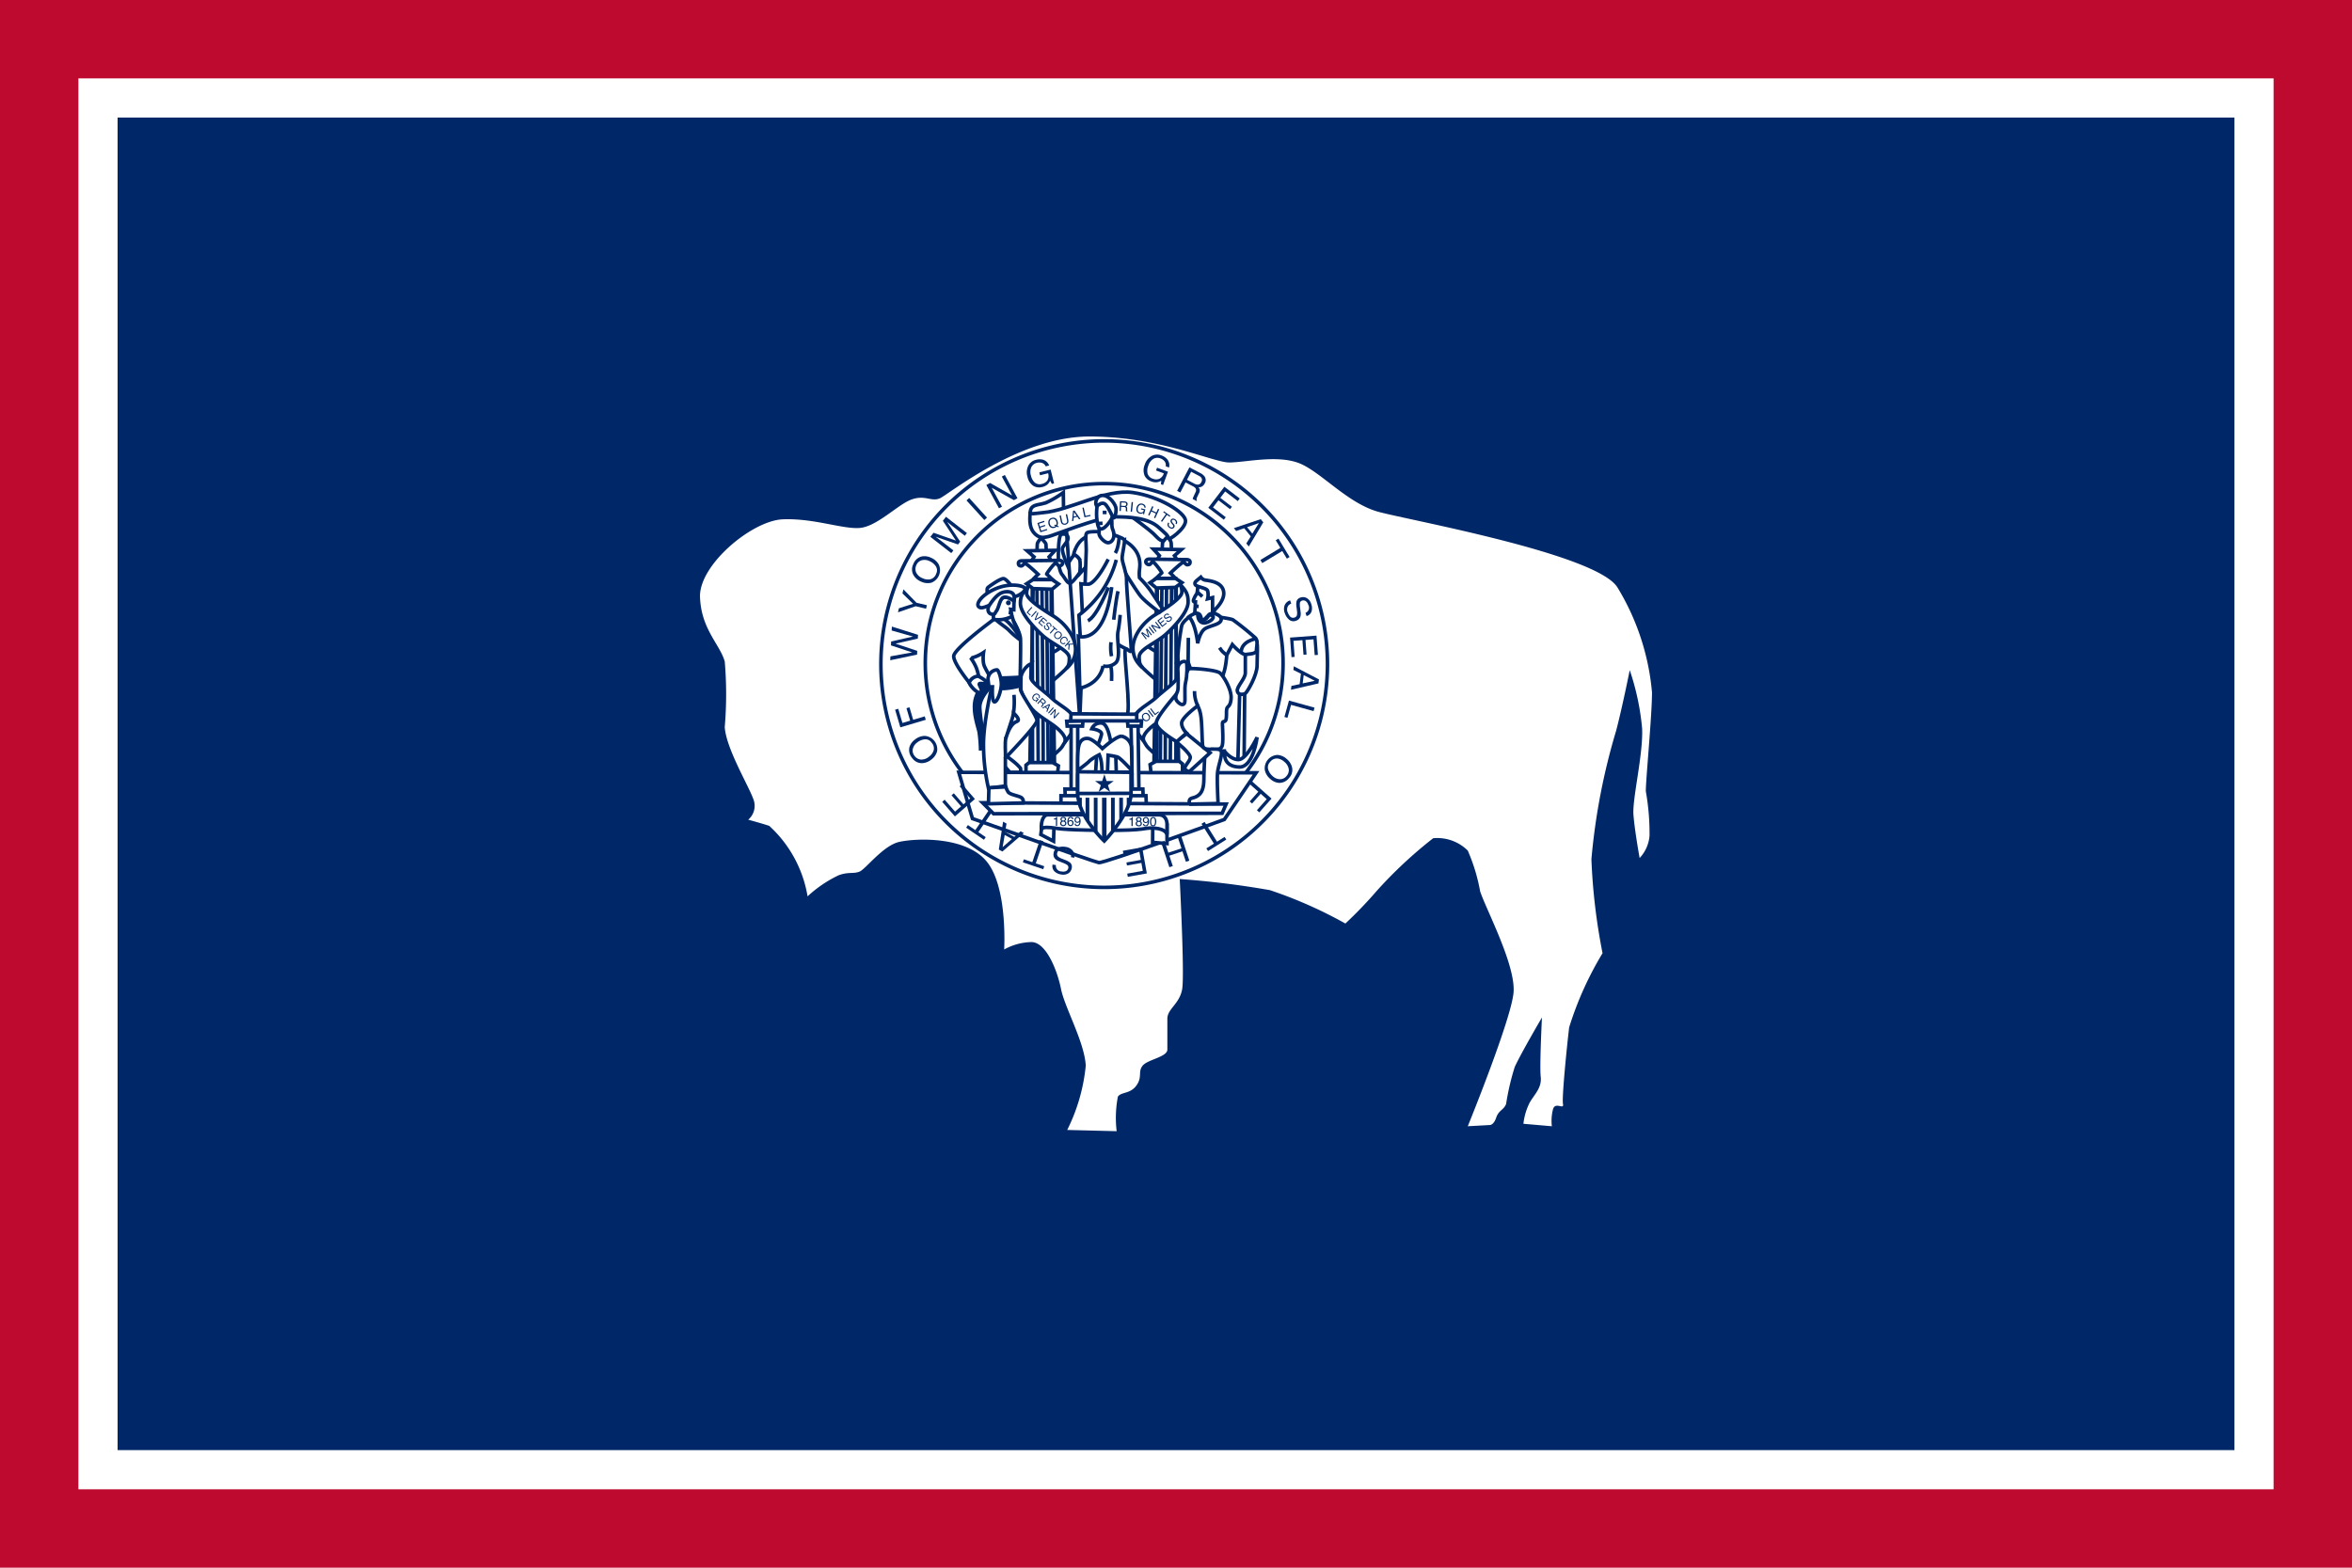 <svg id="Layer_1" data-name="Layer 1" xmlns="http://www.w3.org/2000/svg" viewBox="0 0 1200 800">
  <title>Artboard 1</title>
  <g>
    <rect id="rect2289" width="1200" height="800" style="fill: #bf0a30"/>
    <rect id="rect2290" x="40" y="40" width="1120" height="720" style="fill: #fff"/>
    <rect id="rect2291" x="60" y="60" width="1080" height="680" style="fill: #002868"/>
    <path id="path2288" d="M412.031,457.4a62.675,62.675,0,0,0-19.555-35.955c-3.784-1.261-10.724-3.154-10.724-3.154a9.284,9.284,0,0,0,2.524-10.723c-2.524-6.939-13.878-25.862-14.508-36.585a196.819,196.819,0,0,0,0-33.432c-2.523-8.831-11.985-16.4-12.616-32.8s26.493-39.108,42.263-39.739,30.277,5.046,39.108,4.416,19.554-11.985,26.493-14.508,10.092,1.262,14.508-.63,40.371-31.54,76.325-31.54S618.928,236,627.128,236s23.339-3.785,34.693,0,25.231,20.816,41.632,25.231,111.018,21.447,121.741,38.478a123.63,123.63,0,0,1,17.662,53.617c0,11.985-3.154,44.155-3.154,50.462a122.211,122.211,0,0,1,1.892,22.708,18.765,18.765,0,0,1-5.046,11.354s-2.523-13.877-3.154-22.077,5.046-30.908,4.415-44.155a128.606,128.606,0,0,0-6.308-29.647s-3.785,18.923-6.939,30.908a327.57,327.57,0,0,0-12.616,65.6,307.583,307.583,0,0,0,5.677,47.939,171.208,171.208,0,0,0-17.031,37.847c-1.261,10.723-3.784,35.955-3.154,39.109s-3.784-1.262-5.046,2.523a23.82,23.82,0,0,0-.631,8.831l-14.508-1.261a31.828,31.828,0,0,1,3.154-10.723c2.523-4.415,6.308-7.569,5.677-13.246s.63-30.278.63-30.278-10.723,18.293-13.877,25.231a124.949,124.949,0,0,0-4.415,18.924c-1.262,3.154-3.784,3.154-5.046,6.938s-3.154,3.785-3.154,3.785l-11.354.63s22.078-54.247,23.339-68.124-13.878-42.262-17.031-51.724a92.744,92.744,0,0,0-6.308-20.816,22.082,22.082,0,0,0-17.662-6.308,224.988,224.988,0,0,0-29.016,27.124,216.909,216.909,0,0,1-15.77,16.4,225.198,225.198,0,0,0-38.478-17.031,453.008,453.008,0,0,0-46.047-5.677s2.523,48.571,1.261,56.14-7.569,10.093-7.569,15.139v15.77c0,3.785-10.092,5.047-12.615,8.2s0,5.677-3.154,10.093-7.569,3.154-9.462,5.676a57.455,57.455,0,0,0-.631,17.663L544.5,576.62a93.591,93.591,0,0,0,9.462-32.8c-.631-11.985-10.723-29.647-12.616-39.109s-7.569-23.97-15.139-23.97a30.1,30.1,0,0,0-13.877,3.785s1.892-31.539-8.831-44.786-36.585-11.985-44.786-10.093-17.031,13.877-20.185,15.139-5.677,0-10.723,1.892A63.5,63.5,0,0,0,412.031,457.4Z" style="fill: #fff"/>
    <g>
      <path id="path919" d="M677.277,338.758A113.918,113.918,0,1,1,563.359,225,113.879,113.879,0,0,1,677.277,338.758Zm-22.649-.36c0,50.567-40.888,91.608-91.269,91.608s-91.269-41.04-91.269-91.608,40.889-91.607,91.269-91.607S654.628,287.832,654.628,338.399Z" style="fill: #fff;stroke: #002868;stroke-width: 1.811px"/>
      <g id="g1883">
        <path id="path1825" d="M525.628,261.94c0-5.21,4.492-3.773,8.804-5.75a48.716,48.716,0,0,0,8.085-4.851l.18,13.476H526.166l-.539-2.875Z" style="fill: #fff;stroke: #002868;stroke-width: 1.811px"/>
        <path id="path1826" d="M596.956,274.877c-4.492,2.695-5.57.18-8.444-2.516-2.875-2.695-11.5-8.984-11.5-8.984l22.999,3.773-3.055,7.726Z" style="fill: #fff;stroke: #002868;stroke-width: 1.811px"/>
        <path id="path1824" d="M525.654,261.144c-.552,5.166-.199,8.912,2.486,11.396,2.695,2.516,4.851,1.617,6.828,1.258s26.053-10.062,33.42-10.062c7.367,0,17.431.357,22.999,5.57,2.506,2.346,5.031,4.132,4.671,5.57-.36,1.437,8.984-5.031,8.804-9.164-.179-4.133-13.116-12.398-26.951-14.375-13.835-1.976-32.304,9.165-45.638,10.242-4.785.456-6.625,1.157-6.619-.436Z" style="fill: #fff;stroke: #002868;stroke-linejoin: bevel;stroke-width: 1.811px"/>
        <path id="text1827" d="M596.551,267.014a1.205,1.205,0,0,0,.332,1.784c.421.34,1.12.67,1.545.143.391-.485.047-.933-.276-1.344a5.022,5.022,0,0,1-.948-1.382,1.326,1.326,0,0,1,1.266-1.584,2.303,2.303,0,0,1,2.083,1.617,1.353,1.353,0,0,1-.329,1.28l-.492-.397a1.247,1.247,0,0,0,.216-.612,1.536,1.536,0,0,0-1.391-1.301.693.693,0,0,0-.667.896,6.575,6.575,0,0,0,.975,1.339,1.342,1.342,0,0,1,.141,1.817c-.707.877-1.753.558-2.516-.058a1.745,1.745,0,0,1-.431-2.594l.492.397Z" style="fill: #002868"/>
        <polygon id="path1848" points="597.109 263.217 596.765 263.7 595.402 262.733 592.869 266.302 592.311 265.907 594.844 262.338 593.476 261.369 593.82 260.887 597.109 263.217" style="fill: #002868"/>
        <polygon id="path1847" points="587.869 258.299 588.484 258.582 587.632 260.448 589.981 261.523 590.833 259.657 591.452 259.94 589.385 264.456 588.766 264.173 589.733 262.061 587.384 260.986 586.417 263.098 585.798 262.815 587.869 258.299" style="fill: #002868"/>
        <path id="path1846" d="M582.823,257.033a2.546,2.546,0,0,1,1.106.561,1.763,1.763,0,0,1,.542,1.543l-.645-.164a1.204,1.204,0,0,0-.293-.891,1.722,1.722,0,0,0-.872-.48,1.514,1.514,0,0,0-1.255.214,2.225,2.225,0,0,0-.836,1.378,2.47,2.47,0,0,0,.021,1.495,1.437,1.437,0,0,0,1.092.85,1.613,1.613,0,0,0,1.173-.102,1.637,1.637,0,0,0,.751-1.113l-1.507-.384.138-.541,2.113.537-.655,2.575-.419-.107v-.659a2.544,2.544,0,0,1-.715.356,2.273,2.273,0,0,1-1.153-.035,2.193,2.193,0,0,1-1.33-.929,2.709,2.709,0,0,1-.187-2.078,2.823,2.823,0,0,1,1.145-1.757A2.151,2.151,0,0,1,582.823,257.033Z" style="fill: #002868"/>
        <polygon id="path1844" points="577.372 256.177 578.048 256.247 577.54 261.188 576.864 261.119 577.372 256.177" style="fill: #002868"/>
        <path id="path1842" d="M573.548,258.169a1.293,1.293,0,0,0,.757-.149.768.768,0,0,0,.314-.667.732.732,0,0,0-.346-.743,1.255,1.255,0,0,0-.545-.131l-1.641-.089-.092,1.695,1.552.084m-2.102-2.393,2.296.124a2.308,2.308,0,0,1,.927.216,1.173,1.173,0,0,1,.635,1.209,1.309,1.309,0,0,1-.225.72,1.324,1.324,0,0,1-.538.428,1.004,1.004,0,0,1,.418.334,1.11,1.11,0,0,1,.132.633l-.012.667a2.033,2.033,0,0,0,.024.424.414.414,0,0,0,.199.315l-.006.112-.824-.045a.62.62,0,0,1-.045-.168,3.195,3.195,0,0,1-.013-.394l.005-.829a.696.696,0,0,0-.326-.671,1.499,1.499,0,0,0-.6-.124l-1.529-.083-.116,2.126-.672-.036.268-4.959Z" style="fill: #002868"/>
        <polygon id="path1840" points="552.252 259.133 552.913 258.993 553.822 263.272 556.282 262.749 556.404 263.328 553.287 263.991 552.252 259.133" style="fill: #002868"/>
        <path id="path1839" d="M549.303,263.231l-1.301-1.921-.2,2.328,1.501-.406m-1.833-2.541.735-.199,3.036,4.324-.711.192-.875-1.305-1.896.513-.13,1.577-.666.18.508-5.283Z" style="fill: #002868"/>
        <path id="path1836" d="M541.274,263.02l.624,3.005a1.799,1.799,0,0,0,.382.839,1.065,1.065,0,0,0,1.103.323,1.193,1.193,0,0,0,1.02-.809,1.866,1.866,0,0,0-.012-.871l-.625-3.006.669-.139.568,2.731a3.229,3.229,0,0,1,.045,1.431,2.074,2.074,0,0,1-3.347.696,3.24,3.24,0,0,1-.528-1.33l-.568-2.731.669-.139Z" style="fill: #002868"/>
        <polygon id="path1832" points="529.276 266.897 532.721 265.782 532.908 266.361 530.089 267.274 530.551 268.708 533.16 267.864 533.336 268.411 530.727 269.255 531.247 270.857 534.115 269.929 534.299 270.491 530.807 271.622 529.276 266.897" style="fill: #002868"/>
        <path id="path1849" d="M540.227,268.596l-.224.481-.891-.371a2.697,2.697,0,0,1-1.178.655,2.271,2.271,0,0,1-1.945-.273,2.898,2.898,0,0,1-1.027-1.639,2.936,2.936,0,0,1,.046-1.795,2.167,2.167,0,0,1,1.605-1.371,2.275,2.275,0,0,1,2.098.323,2.739,2.739,0,0,1,.905,1.507,2.859,2.859,0,0,1-.186,2.143l.795.341m-1.993.036a.855.855,0,0,0,.278-.192l-.634-.274.221-.488.756.323a2.442,2.442,0,0,0,.099-1.704,2.084,2.084,0,0,0-.802-1.247,1.56,1.56,0,0,0-1.345-.2,1.645,1.645,0,0,0-1.103.821,2.267,2.267,0,0,0-.055,1.643,2.136,2.136,0,0,0,.797,1.266,1.874,1.874,0,0,0,1.789.052Z" style="fill: #002868"/>
      </g>
      <g id="use1823">
        <path id="path2293" d="M590.252,385.564s-4.244-3.449-5.305-5.04c-1.061-1.592-3.978-6.631-3.978-6.631l7.427-7.692s5.57,6.897,5.57,8.223c0,1.326-3.714,11.14-3.714,11.14Z" style="fill: #fff;stroke: #002868;stroke-width: 1.811px"/>
        <path id="path2294" d="M591.314,348.166s-9.283-7.692-10.08-9.549c-.795-1.857-1.061-8.488-1.061-8.488l4.509-1.061a28.752,28.752,0,0,0,4.244,2.917,16.846,16.846,0,0,0,5.835,1.592L591.314,348.166Z" style="fill: #fff;stroke: #002868;stroke-width: 1.811px"/>
        <path id="path2295" d="M597.743,281.61s-.122-3.043-.183-4.443-2.008-3.165-2.008-3.165-2.313,2.252-2.435,3.104c-.122.852-.182,5.051-.182,5.051l4.808-.548Z" style="fill: #fff;stroke: #002868;stroke-width: 1.811px"/>
        <polygon id="path2296" points="601.334 388.837 599.68 299.518 590.088 299.848 588.763 389.502 601.334 388.837" style="fill: #fff;stroke: #002868;stroke-width: 1.811px"/>
        <path id="path2297" d="M591.983,389.697l.847-93.074m-.847,93.074Z" style="fill: none;stroke: #002868;stroke-width: 1.811px"/>
        <path id="path2298" d="M590.287,389.697l.17-93.074M590.287,389.697Z" style="fill: none;stroke: #002868;stroke-width: 1.811px"/>
        <path id="path2299" d="M597.067,390.205l.678-93.921m-.678,93.921Z" style="fill: none;stroke: #002868;stroke-width: 1.811px"/>
        <path id="path2300" d="M594.527,390.037c-.169-.848.678-93.922.678-93.922m-.678,93.922Z" style="fill: none;stroke: #002868;stroke-width: 1.811px"/>
        <path id="path2301" d="M599.951,390.373l.169-94.261m-.169,94.261Z" style="fill: none;stroke: #002868;stroke-width: 1.811px"/>
        <polygon id="path2302" points="603.32 395.454 603.32 389.831 601.666 388.509 589.756 388.509 586.78 390.163 587.441 396.118 603.32 395.454" style="fill: #fff;stroke: #002868;stroke-width: 1.811px"/>
        <polygon id="path2303" points="600.971 286.358 599.206 283.558 602.736 280.454 588.43 280.21 591.536 283.558 590.138 286.297 600.971 286.358" style="fill: #fff;stroke: #002868;stroke-width: 1.811px"/>
        <path id="path2304" d="M599.783,295.183l-2.647-2.739s5.782-5.478,6.574-5.478,1.278,1.278,2.13,1.217c.852-.061,1.339-.426,1.339-1.339,0-.913-.852-1.339-2.13-1.278l-18.746-.243c-1.339.06-1.765.852-1.704,1.521a1.739,1.739,0,0,0,1.765,1.278c.791-.061,1.035-1.339,1.887-1.278s4.504,5.113,4.504,5.478l-3.043,2.922,10.073-.061Z" style="fill: #fff;stroke: #002868;stroke-width: 1.811px"/>
        <path id="path2305" d="M601.968,298.05c2.601,2.905,4.333,4.729,4.201,9.269,0,4.775-6.518,12.026-11.377,16.397-4.913,4.421-13.575,7.574-13.575,11.463,0,3.779.751,4.261,1.685,5.47-.77-.879-4.848-3.622-4.848-9.988,0-6.366,5.305-13.262,11.406-16.976,6.1-3.714,13.527-8.753,13.527-11.406a7.7,7.7,0,0,0-1.018-4.229Z" style="fill: #fff;stroke: #002868;stroke-width: 1.811px"/>
        <path id="path2306" d="M600.681,338.077c.091,2.607,0,4.784.184,6.906.231,2.506-7.692,7.692-10.875,10.875-3.183,3.183-11.14,6.631-11.671,11.406s4.179,9.219,5.278,11.032c-1.209-2.528,1.534-5.462,4.681-8.014,2.772-2.248,8.754-5.56,11.79-8.854,3.011-3.266,6.366-8.488,6.366-13.527s-3.367-9.028-5.754-9.824Z" style="fill: #fff;stroke: #002868;stroke-width: 1.811px"/>
        <polygon id="path2307" points="603.007 297.283 599.661 299.748 589.954 300.052 586.727 297.374 589.954 295.183 599.783 295.183 603.007 297.283" style="fill: #fff;stroke: #002868;stroke-width: 1.811px"/>
      </g>
      <g id="g1930">
        <path id="path1927" d="M556.156,273.462c-6.855,1.097-8.5,9.871-8.5,9.871s3.016.548,3.016,3.29.274,6.032.274,6.032l6.032-6.58-.823-12.612Z" style="fill: #fff;stroke: #002868;stroke-width: 1.811px"/>
        <path id="path1928" d="M548.203,283.059a16.857,16.857,0,0,0-3.564,5.483s-3.29-7.403-2.467-9.048c.823-1.645,3.016-3.564,2.742-5.209-.274-1.645-1.645-1.919-3.29-1.645-1.645.274-1.645,9.596-1.645,12.064s.549,6.854,1.919,8.499c1.371,1.645,2.467,4.112,3.839,4.387,1.371.274,5.209-5.483,5.209-5.483s.548-5.483-.274-6.854A6.8,6.8,0,0,0,548.203,283.059Z" style="fill: #fff;stroke: #002868;stroke-width: 1.811px"/>
        <path id="path1926" d="M573.701,275.93c9.048,5.21,7.951,12.338,7.677,14.806a16.466,16.466,0,0,0,0,4.112,57.402,57.402,0,0,1,5.483,6.306c1.645,2.468,6.306,9.596,6.306,9.596l-1.645,1.645s-6.854-4.935-9.596-8.225c-2.741-3.29-14.805-23.03-14.805-23.03l6.58-5.21Z" style="fill: #fff;stroke: #002868;stroke-width: 1.811px"/>
        <path id="path1929" d="M550.946,366.955,544.092,270.381m6.854,96.574Z" style="fill: none;stroke: #002868;stroke-width: 1.811px"/>
        <path id="path1905" d="M574.717,365.382,550.981,365.361c0-.654,3.227-80.233,3.227-84.623s-.653-7.752.28-8.78c.934-1.027,9.247-.747,11.115,0s7.565,2.522,8.032,3.549c.467,1.027-1.12,7.192-1.12,9.34,0,2.148,2.428,7.939,2.241,10.927-.187,2.989,2.434,33.766,2.434,35.82,0,2.536-2.08-1.301-3.019-.088-1.127,1.456,3.287,32.642.545,33.875Z" style="fill: #fff;stroke: #002868;stroke-width: 1.811px"/>
        <g id="g1911">
          <path id="path1904" d="M561.027,264.86s-.28,5.884-.28,7.472c0,1.588,2.615,4.296,4.296,4.576,1.681.28,3.456-1.588,3.269-4.203-.187-2.615-1.028-2.241-1.028-5.323a24.234,24.234,0,0,0-.56-5.324l-5.697,2.802Z" style="fill: #fff;stroke: #002868;stroke-width: 1.811px"/>
          <path id="path1899" d="M559.812,257.856a28.337,28.337,0,0,0-.094,7.939c.281,1.027.281,3.83,1.962,4.11s4.483-3.363,5.324-4.95a14.647,14.647,0,0,0,1.214-3.549l-4.483-6.538Z" style="fill: #fff;stroke: #002868;stroke-width: 1.811px"/>
          <path id="path1902" d="M559.999,267.195l2.522-.187m-2.522.187Z" style="fill: #fff;stroke: #002868;stroke-width: 1.811px"/>
          <path id="path1903" d="M562.612,261.498h1.962m-1.962,0Z" style="fill: #fff;stroke: #002868;stroke-width: 1.811px"/>
          <path id="path1898" d="M559.346,257.949c-.841-1.775.28-5.231,3.456-5.137,3.175.094,6.631,4.67,6.631,7.005,0,2.336-.653,4.483-1.214,4.483-.56,0-3.175-7.378-5.324-7.472C560.747,256.734,560.933,258.042,559.346,257.949Z" style="fill: #fff;stroke: #002868;stroke-width: 1.811px"/>
        </g>
        <path id="path1906" d="M565.416,285.408c-4.763,9.34-8.406,12.609-10.087,12.703a25.044,25.044,0,0,1-3.829-.187l.949,19.382,13.629.361m-.661-32.258Z" style="fill: #fff;stroke: #002868;stroke-width: 1.811px"/>
        <path id="path1907" d="M569.526,285.688a51.93,51.93,0,0,1-19.054,28.207l1.781,28.794,14.147-14.035m3.125-42.965Z" style="fill: #fff;stroke: #002868;stroke-width: 1.811px"/>
        <path id="path1908" d="M567.192,299.605c-3.829,29.888-16.999,25.124-16.999,25.124l.727,26.492c10.993-2.636,11.816-11.41,11.816-11.41a7.132,7.132,0,0,0,6.58-1.645c2.742-2.741.274-11.789,1.097-15.902a73.313,73.313,0,0,0,1.097-8.499m-4.318-14.16Z" style="fill: #fff;stroke: #002868;stroke-width: 1.811px"/>
        <path id="path1919" d="M570.412,301.702c-1.097,4.661-2.194,14.531-2.194,14.531m2.194-14.531Z" style="fill: none;stroke: #002868;stroke-width: 1.811px"/>
        <path id="path1920" d="M555.056,316.781c4.661-2.194,10.418-16.999,10.418-16.999M555.056,316.781Z" style="fill: none;stroke: #002868;stroke-width: 1.811px"/>
        <path id="path1921" d="M566.848,327.749a23.176,23.176,0,0,0,.274,7.128m-.274-7.128Z" style="fill: none;stroke: #002868;stroke-width: 1.811px"/>
        <path id="path1922" d="M567.119,347.489c.274-6.855-.549-7.677-.549-7.677m.549,7.677Z" style="fill: none;stroke: #002868;stroke-width: 1.811px"/>
        <path id="path1923" d="M569.041,282.236c1.645-2.742,1.919-7.677,1.919-7.677m-1.919,7.677Z" style="fill: none;stroke: #002868;stroke-width: 1.811px"/>
        <path id="path1925" d="M575.072,331.312a36.214,36.214,0,0,1-4.661-2.467m4.661,2.467Z" style="fill: none;stroke: #002868;stroke-width: 1.811px"/>
      </g>
      <g id="g1775">
        <path id="path1773" d="M536.526,386.186s4.244-3.448,5.305-5.04c1.061-1.591,3.979-6.631,3.979-6.631l-7.427-7.691s-5.571,6.896-5.571,8.222c0,1.326,3.714,11.141,3.714,11.141Z" style="fill: #fff;stroke: #002868;stroke-width: 1.811px"/>
        <path id="path1774" d="M535.464,348.788s9.284-7.692,10.08-9.549c.796-1.857,1.061-8.488,1.061-8.488L542.095,329.69a28.806,28.806,0,0,1-4.244,2.918,16.854,16.854,0,0,1-5.835,1.591l3.448,14.588Z" style="fill: #fff;stroke: #002868;stroke-width: 1.811px"/>
        <path id="path1764" d="M529.035,282.232s.122-3.043.182-4.443c.061-1.4,2.009-3.165,2.009-3.165s2.313,2.252,2.435,3.104c.122.853.182,5.052.182,5.052Z" style="fill: #fff;stroke: #002868;stroke-width: 1.811px"/>
        <polygon id="path1760" points="525.444 389.46 527.098 300.139 536.694 300.471 538.016 390.121 525.444 389.46" style="fill: #fff;stroke: #002868;stroke-width: 1.811px"/>
        <path id="path1765" d="M534.799,390.32l-.848-93.074m.848,93.074Z" style="fill: none;stroke: #002868;stroke-width: 1.811px"/>
        <path id="path1769" d="M536.495,390.32l-.169-93.074m.169,93.074Z" style="fill: none;stroke: #002868;stroke-width: 1.811px"/>
        <path id="path1767" d="M529.711,390.828l-.678-93.922m.678,93.922Z" style="fill: none;stroke: #002868;stroke-width: 1.811px"/>
        <path id="path1766" d="M532.255,390.656c.169-.848-.679-93.921-.679-93.921m.679,93.921Z" style="fill: none;stroke: #002868;stroke-width: 1.811px"/>
        <path id="path1768" d="M526.831,390.996l-.17-94.26m.17,94.26Z" style="fill: none;stroke: #002868;stroke-width: 1.811px"/>
        <polygon id="path1759" points="523.462 396.076 523.462 390.453 525.116 389.132 537.022 389.132 540.002 390.786 539.341 396.737 523.462 396.076" style="fill: #fff;stroke: #002868;stroke-width: 1.811px"/>
        <polygon id="path1763" points="525.811 286.979 527.576 284.179 524.046 281.075 538.348 280.832 535.246 284.179 536.644 286.918 525.811 286.979" style="fill: #fff;stroke: #002868;stroke-width: 1.811px"/>
        <path id="path1762" d="M527.03,295.622l2.618-2.556s-5.782-5.478-6.574-5.478-1.278,1.279-2.13,1.217c-.853-.061-1.34-.426-1.34-1.339,0-.913.852-1.339,2.13-1.278l18.746-.244c1.339.061,1.765.853,1.704,1.522a1.739,1.739,0,0,1-1.765,1.278c-.791-.061-1.035-1.339-1.887-1.278-.852.061-4.504,5.113-4.504,5.478l3.043,2.921-10.043-.243Z" style="fill: #fff;stroke: #002868;stroke-width: 1.811px"/>
        <path id="path1770" d="M524.99,298.803c-2.601,3.183-4.435,4.654-4.379,9.137,0,4.775,6.518,12.025,11.377,16.398,4.913,4.421,13.576,7.574,13.576,11.463,0,3.779-.75,4.261-1.685,5.47.77-.88,4.849-3.623,4.849-9.989s-5.305-13.262-11.406-16.976c-6.101-3.713-13.527-8.753-13.527-11.406a7.485,7.485,0,0,1,1.197-4.098Z" style="fill: #fff;stroke: #002868;stroke-width: 1.811px"/>
        <path id="path1772" d="M526.101,338.699c-.091,2.607,0,4.784-.184,6.906-.232,2.506,7.692,7.691,10.875,10.874,3.183,3.183,11.14,6.631,11.671,11.406.531,4.775-4.179,9.219-5.279,11.033,1.209-2.528-1.534-5.463-4.681-8.015-2.772-2.248-8.754-5.559-11.79-8.853-3.011-3.267-6.366-8.488-6.366-13.528,0-5.04,3.367-9.028,5.754-9.824Z" style="fill: #fff;stroke: #002868;stroke-width: 1.811px"/>
        <polygon id="path1761" points="523.771 297.905 527.117 300.369 536.828 300.674 540.052 297.995 536.828 295.805 526.999 295.805 523.771 297.905" style="fill: #fff;stroke: #002868;stroke-width: 1.811px"/>
      </g>
      <path id="text1791" d="M545.667,326.872l.373.33-1.219,1.377,2.596-.157.528.467-2.182.098-.285,2.755-.498-.441.266-2.291-.835.032-.871.984-.373-.33,2.5-2.824m-1.556-1.515a1.545,1.545,0,0,1,.582,1.019,1.332,1.332,0,0,1-.24.933l-.373-.33a1.031,1.031,0,0,0,.129-.657,1.064,1.064,0,0,0-.389-.629,1.142,1.142,0,0,0-.935-.303,1.783,1.783,0,0,0-1.051.671,1.754,1.754,0,0,0-.482,1.01,1.086,1.086,0,0,0,.42.92.975.975,0,0,0,.932.245,1.661,1.661,0,0,0,.573-.295l.373.33a1.699,1.699,0,0,1-.993.455,1.571,1.571,0,0,1-1.229-.44,1.599,1.599,0,0,1-.563-1.03,2.446,2.446,0,0,1,1.875-2.338,1.613,1.613,0,0,1,1.371.439m-.077-.068h0m-2.955-2.616a1.727,1.727,0,0,1,.682,1.461,2.077,2.077,0,0,1-.568,1.208,2.242,2.242,0,0,1-1.252.767,1.906,1.906,0,0,1-2.154-1.797,2.172,2.172,0,0,1,.597-1.344,2.23,2.23,0,0,1,1.152-.729,1.648,1.648,0,0,1,1.543.434m-2.3,2.675a1.061,1.061,0,0,0,1.05.286,2.059,2.059,0,0,0,.966-.634,1.581,1.581,0,0,0,.448-1.033,1.184,1.184,0,0,0-.442-.933,1.238,1.238,0,0,0-.983-.331,1.689,1.689,0,0,0-1.062.641,1.746,1.746,0,0,0-.465,1.002,1.199,1.199,0,0,0,.487,1.003m2.312-2.665h0m-1.65-1.324-.298.337-.952-.843-2.203,2.488-.388-.344,2.202-2.487-.952-.842.298-.337,2.291,2.029m-6.066-1.959a1.025,1.025,0,0,0-.232.49,1.006,1.006,0,0,0,.422.875,1.59,1.59,0,0,0,.447.285.582.582,0,0,0,.72-.123.493.493,0,0,0,.147-.457,1.94,1.94,0,0,0-.31-.572l-.306-.425a2.312,2.312,0,0,1-.365-.656.79.79,0,0,1,.199-.767,1.09,1.09,0,0,1,.817-.392,1.411,1.411,0,0,1,.962.416,1.722,1.722,0,0,1,.563.882,1.03,1.03,0,0,1-.294.96l-.36-.319a.797.797,0,0,0-.213-1.204.921.921,0,0,0-.612-.288.593.593,0,0,0-.441.2.43.43,0,0,0-.096.457,3.389,3.389,0,0,0,.377.608l.316.441a1.617,1.617,0,0,1,.284.57.895.895,0,0,1-.24.813.958.958,0,0,1-.937.368,2.036,2.036,0,0,1-.97-.499,1.582,1.582,0,0,1-.587-1,1.212,1.212,0,0,1,.35-.983l.36.319m2.534-1.306h0m-3.676-3.118,2.059,1.823-.307.346-1.686-1.492-.759.857,1.559,1.38-.289.327-1.559-1.381-.848.957,1.715,1.518-.298.337-2.088-1.849,2.5-2.824m1.044.924h0m-3.495-3.094-1.318,3.123,2.931-1.695.429.379-3.531,1.912-.406-.359,1.472-3.734.423.374m-1.228-1.088.386.342-2.5,2.824-.386-.342,2.5-2.824m.194.172h0m-2.457-2.175.382.339-2.202,2.487,1.43,1.266-.298.337-1.812-1.605,2.5-2.824Z" style="fill: #002868"/>
      <path id="text1794" d="M538.245,361.847l.452.4-.599,3.55,2.025-2.287.364.322-2.5,2.823-.429-.379.577-3.567-2.024,2.286-.365-.323,2.5-2.824m1.095.97h0M537.239,360.958l.386.342-2.5,2.824-.387-.342,2.5-2.823m.194.171h0m-2.952.36.676-1.627-1.561.844.884.783m.847-2.223.432.383-1.476,3.731-.419-.371.462-1.099-1.116-.989-1.055.575-.392-.347,3.563-1.882m.198.175h0m-3.658-.931a.981.981,0,0,0,.52.268.583.583,0,0,0,.501-.249.557.557,0,0,0,.145-.605.957.957,0,0,0-.263-.335l-.934-.827-.854.965.884.783m-.121-2.415,1.307,1.157a1.742,1.742,0,0,1,.449.566.891.891,0,0,1-.193,1.019.933.933,0,0,1-.995.323.759.759,0,0,1,.092.396.843.843,0,0,1-.221.439l-.322.39a1.535,1.535,0,0,0-.186.264.315.315,0,0,0-.03.282l-.056.064-.469-.415a.475.475,0,0,1,.053-.121,2.357,2.357,0,0,1,.178-.24l.394-.491a.528.528,0,0,0,.122-.553,1.143,1.143,0,0,0-.298-.356l-.871-.771-1.072,1.211-.383-.339,2.5-2.824m-1.791-1.716a1.932,1.932,0,0,1,.552.763,1.341,1.341,0,0,1-.171,1.231l-.379-.335a.912.912,0,0,0,.112-.703,1.314,1.314,0,0,0-.422-.628,1.152,1.152,0,0,0-.922-.291,1.69,1.69,0,0,0-1.043.64,1.872,1.872,0,0,0-.506,1.016,1.094,1.094,0,0,0,.442.954,1.227,1.227,0,0,0,.828.338,1.243,1.243,0,0,0,.895-.49l-.884-.783.281-.317,1.24,1.098-1.338,1.511-.246-.217.23-.445a1.943,1.943,0,0,1-.606-.009,1.726,1.726,0,0,1-.766-.424,1.667,1.667,0,0,1-.575-1.09,2.061,2.061,0,0,1,.596-1.468,2.142,2.142,0,0,1,1.383-.788,1.631,1.631,0,0,1,1.3.437m-.06-.06Z" style="fill: #002868"/>
      <path id="text1797" d="M595.383,316.447a1.101,1.101,0,0,0,.469.346,1.078,1.078,0,0,0,1.011-.263,1.708,1.708,0,0,0,.394-.412.626.626,0,0,0,.019-.785.531.531,0,0,0-.451-.25,2.103,2.103,0,0,0-.668.208l-.512.235a2.508,2.508,0,0,1-.768.249.849.849,0,0,1-.768-.37,1.169,1.169,0,0,1-.243-.943,1.517,1.517,0,0,1,.639-.929,1.845,1.845,0,0,1,1.048-.411,1.107,1.107,0,0,1,.952.51l-.411.313a.857.857,0,0,0-1.315-.024.988.988,0,0,0-.431.586.641.641,0,0,0,.119.506.465.465,0,0,0,.462.196,3.685,3.685,0,0,0,.72-.272l.531-.242a1.738,1.738,0,0,1,.661-.181.959.959,0,0,1,.808.422,1.032,1.032,0,0,1,.194,1.064,2.191,2.191,0,0,1-.729.92,1.706,1.706,0,0,1-1.177.411,1.305,1.305,0,0,1-.965-.573l.411-.313m-.851-2.945h0m-4.052,3.231,2.35-1.793.302.395-1.925,1.469.747.979,1.78-1.358.285.373-1.78,1.358.834,1.093,1.958-1.494.293.384-2.384,1.819-2.46-3.224m1.192-.909h0m-4.455,3.4.516-.394,3.622,1.37-1.993-2.612.415-.316,2.46,3.224-.489.373-3.645-1.349,1.991,2.61-.417.318-2.46-3.224m1.251-.955h0m-2.399,1.83.441-.337,2.46,3.224-.441.337-2.461-3.224m.222-.169h0m-4.098,3.127.625-.477,3.007,2.019-1.16-3.428.619-.472,2.46,3.224-.415.317-1.452-1.903c-.051-.065-.132-.176-.245-.33q-.169-.231-.369-.493l1.156,3.421-.433.33-3.001-2.013.075.099q.09.118.281.359.191.236.278.35l1.452,1.903-.417.318-2.46-3.224Z" style="fill: #002868"/>
      <path id="text1800" d="M586.803,361.758l.437-.333,2.167,2.84,1.633-1.246.293.384-2.07,1.579-2.46-3.224m-1.148.876.441-.337,2.46,3.224-.441.337-2.461-3.224m.222-.169h0m-2.49,1.761a1.856,1.856,0,0,1,1.683-.416,2.238,2.238,0,0,1,1.156.851,2.409,2.409,0,0,1,.55,1.48,2.049,2.049,0,0,1-2.343,1.899,2.333,2.333,0,0,1-1.294-.909,2.395,2.395,0,0,1-.53-1.367,1.77,1.77,0,0,1,.778-1.538m2.345,2.982a1.14,1.14,0,0,0,.519-1.049,2.217,2.217,0,0,0-.468-1.15,1.702,1.702,0,0,0-.997-.687,1.271,1.271,0,0,0-1.076.273,1.329,1.329,0,0,0-.554.967,1.817,1.817,0,0,0,.456,1.253,1.875,1.875,0,0,0,.96.698,1.288,1.288,0,0,0,1.16-.305m-2.332-2.992Z" style="fill: #002868"/>
      <g id="g1723">
        <path id="path1627" d="M489.186,394.136l151.666.225-16.178,23.817s-61.34,22.469-64.037,22.019c-2.696-.449-64.486-22.469-64.486-22.469L489.186,394.136Z" style="fill: #fff;stroke: #002868;stroke-width: 1.811px"/>
        <polygon id="path1634" points="546.48 369.421 546.48 403.349 549.853 402.452 549.853 368.972 546.48 369.421" style="fill: #fff;stroke: #002868;stroke-width: 1.811px"/>
        <polygon id="path1635" points="577.039 368.972 577.712 403.349 581.085 403.349 580.634 368.972 577.039 368.972" style="fill: #fff;stroke: #002868;stroke-width: 1.811px"/>
        <polygon id="path1630" points="543.337 402.677 543.562 408.518 583.331 408.518 583.105 402.677 543.337 402.677" style="fill: #fff;stroke: #002868;stroke-width: 1.811px"/>
        <polygon id="path1629" points="541.312 406.046 541.312 411.44 584.905 411.665 584.679 406.046 541.312 406.046" style="fill: #fff;stroke: #002868;stroke-width: 1.811px"/>
        <g id="g1700">
          <polygon id="path1653" points="595.409 420.798 595.409 430.493 588.067 429.836 588.163 418.258 595.409 420.798" style="fill: #fff;stroke: #002868;stroke-width: 1.811px"/>
          <polygon id="path1652" points="537.813 419.011 537.53 429.271 531.037 425.883 531.789 419.576 537.813 419.011" style="fill: #fff;stroke: #002868;stroke-width: 1.811px"/>
          <path id="path1651" d="M531.319,423.342c-.376-4.988,1.506-7.529,3.012-7.529,1.506,0,54.303-.189,57.315,0,3.012.188,3.764,3.105,3.764,4.705v5.364s-.305-2.903-6.516-3.28c-6.211-.376-2.424,1.303-26.046,1.115-23.623-.189-23.058-1.112-26.634-1.395-3.576-.282-4.517.077-4.894,1.018Z" style="fill: #fff;stroke: #002868;stroke-width: 1.811px"/>
          <path id="text1660" d="M588.308,416.956a1.357,1.357,0,0,1,1.289.734,3.291,3.291,0,0,1,.308,1.555,3.743,3.743,0,0,1-.279,1.548,1.365,1.365,0,0,1-1.321.878,1.322,1.322,0,0,1-1.231-.718,3.292,3.292,0,0,1-.337-1.609,3.981,3.981,0,0,1,.202-1.343,1.382,1.382,0,0,1,1.369-1.045m-.006,4.19a.822.822,0,0,0,.715-.397,2.88,2.88,0,0,0,.266-1.481,3.65,3.65,0,0,0-.192-1.286.732.732,0,0,0-.747-.506.784.784,0,0,0-.747.481,3.312,3.312,0,0,0-.234,1.41,3.472,3.472,0,0,0,.151,1.128.822.822,0,0,0,.789.651Z" style="fill: #002868"/>
          <path id="path1677" d="M583.751,420.436a.731.731,0,0,0,.369.661.815.815,0,0,0,.397.096.894.894,0,0,0,.705-.343,2.845,2.845,0,0,0,.414-1.4,1.076,1.076,0,0,1-.478.429,1.513,1.513,0,0,1-.609.122,1.372,1.372,0,0,1-1.051-.413,1.502,1.502,0,0,1-.384-1.064,1.703,1.703,0,0,1,.381-1.099A1.357,1.357,0,0,1,584.62,416.948a1.384,1.384,0,0,1,1.385.904,3.184,3.184,0,0,1,.212,1.243,4.099,4.099,0,0,1-.253,1.494,1.465,1.465,0,0,1-1.423,1.084,1.38,1.38,0,0,1-1.022-.352,1.205,1.205,0,0,1-.35-.885h.583m.875-.942a.978.978,0,0,0,.625-.225.959.959,0,0,0,.286-.792,1.003,1.003,0,0,0-.256-.753.883.883,0,0,0-.647-.25.849.849,0,0,0-.674.285,1.109,1.109,0,0,0-.247.757,1.094,1.094,0,0,0,.218.715A.853.853,0,0,0,584.626,419.493Z" style="fill: #002868"/>
          <path id="path1675" d="M581.012,418.877a.813.813,0,0,0,.596-.211.696.696,0,0,0,.215-.51.669.669,0,0,0-.205-.471.824.824,0,0,0-.625-.215.757.757,0,0,0-.603.215.745.745,0,0,0-.185.503.6.6,0,0,0,.24.506.909.909,0,0,0,.568.183m.035,2.273a1.016,1.016,0,0,0,.664-.215.788.788,0,0,0,.266-.647.836.836,0,0,0-.273-.676,1.043,1.043,0,0,0-.698-.231.973.973,0,0,0-.677.237.832.832,0,0,0-.259.651.897.897,0,0,0,.237.622.962.962,0,0,0,.74.259m-.821-2.051a1.144,1.144,0,0,1-.375-.24.908.908,0,0,1-.253-.667,1.199,1.199,0,0,1,.371-.882,1.436,1.436,0,0,1,1.055-.369,1.46,1.46,0,0,1,1.035.35,1.126,1.126,0,0,1,.157,1.506,1.301,1.301,0,0,1-.378.295,1.458,1.458,0,0,1,.448.301,1.16,1.16,0,0,1,.305.833,1.429,1.429,0,0,1-.407,1.029,1.529,1.529,0,0,1-1.15.42A1.789,1.789,0,0,1,579.9,421.313a1.268,1.268,0,0,1-.462-1.058,1.225,1.225,0,0,1,.199-.702,1.238,1.238,0,0,1,.59-.455Z" style="fill: #002868"/>
          <path id="path1672" d="M576.199,418.296v-.442a2.385,2.385,0,0,0,.872-.202,1.01,1.01,0,0,0,.369-.677h.455v4.571h-.615v-3.251h-1.081Z" style="fill: #002868"/>
          <path id="path1671" d="M548.86,420.321a.729.729,0,0,0,.369.66.814.814,0,0,0,.397.097.894.894,0,0,0,.705-.343,2.845,2.845,0,0,0,.414-1.401,1.074,1.074,0,0,1-.478.429,1.52,1.52,0,0,1-.609.122,1.374,1.374,0,0,1-1.051-.413,1.502,1.502,0,0,1-.384-1.064,1.702,1.702,0,0,1,.381-1.099,1.358,1.358,0,0,1,1.125-.475,1.384,1.384,0,0,1,1.385.904,3.183,3.183,0,0,1,.212,1.243,4.099,4.099,0,0,1-.253,1.494,1.466,1.466,0,0,1-1.423,1.084,1.38,1.38,0,0,1-1.022-.352,1.206,1.206,0,0,1-.35-.885h.583m.875-.942a.982.982,0,0,0,.625-.224.96.96,0,0,0,.285-.792,1.002,1.002,0,0,0-.256-.753.883.883,0,0,0-.647-.25.849.849,0,0,0-.674.285,1.109,1.109,0,0,0-.246.757,1.093,1.093,0,0,0,.217.715.853.853,0,0,0,.696.263Z" style="fill: #002868"/>
          <path id="path1669" d="M546.255,416.818a1.26,1.26,0,0,1,1.071.401,1.335,1.335,0,0,1,.305.821h-.571a1.053,1.053,0,0,0-.163-.426.729.729,0,0,0-.632-.288.874.874,0,0,0-.77.448,2.564,2.564,0,0,0-.317,1.279,1.258,1.258,0,0,1,.5-.436,1.439,1.439,0,0,1,.615-.129,1.498,1.498,0,0,1,1.007.369,1.371,1.371,0,0,1,.43,1.1,1.672,1.672,0,0,1-.407,1.109,1.436,1.436,0,0,1-1.16.481,1.491,1.491,0,0,1-1.112-.487,2.35,2.35,0,0,1-.468-1.648,4.442,4.442,0,0,1,.208-1.452,1.479,1.479,0,0,1,1.465-1.141m-.042,4.215a.788.788,0,0,0,.679-.304,1.183,1.183,0,0,0,.228-.725,1.227,1.227,0,0,0-.203-.67.797.797,0,0,0-.734-.32.961.961,0,0,0-.654.247.942.942,0,0,0-.279.744,1.094,1.094,0,0,0,.254.734.889.889,0,0,0,.708.295Z" style="fill: #002868"/>
          <path id="path1667" d="M542.466,418.762a.813.813,0,0,0,.596-.211.698.698,0,0,0,.215-.51.671.671,0,0,0-.205-.471.827.827,0,0,0-.625-.215.758.758,0,0,0-.602.215.748.748,0,0,0-.186.503.6.6,0,0,0,.24.506.911.911,0,0,0,.568.183m.035,2.273a1.013,1.013,0,0,0,.664-.215.785.785,0,0,0,.266-.647.837.837,0,0,0-.273-.677,1.046,1.046,0,0,0-.699-.231.97.97,0,0,0-.676.237.831.831,0,0,0-.259.651.895.895,0,0,0,.237.622.964.964,0,0,0,.74.259m-.821-2.051a1.147,1.147,0,0,1-.374-.24.907.907,0,0,1-.254-.667,1.199,1.199,0,0,1,.372-.882,1.435,1.435,0,0,1,1.054-.369,1.459,1.459,0,0,1,1.036.35,1.126,1.126,0,0,1,.157,1.506,1.302,1.302,0,0,1-.378.295,1.455,1.455,0,0,1,.449.302,1.159,1.159,0,0,1,.305.833,1.43,1.43,0,0,1-.407,1.029,1.528,1.528,0,0,1-1.15.42,1.791,1.791,0,0,1-1.135-.362,1.27,1.27,0,0,1-.462-1.058,1.177,1.177,0,0,1,.788-1.157Z" style="fill: #002868"/>
          <path id="path1664" d="M537.656,418.178v-.442a2.379,2.379,0,0,0,.872-.202,1.009,1.009,0,0,0,.369-.677h.455v4.571h-.615V418.178h-1.08Z" style="fill: #002868"/>
        </g>
        <polygon id="path1628" points="501.318 409.641 625.571 410.317 623.55 415.034 506.937 415.26 501.318 409.641" style="fill: #fff;stroke: #002868;stroke-width: 1.811px"/>
        <polygon id="path1631" points="544.234 368.073 544.46 370.545 552.321 370.545 552.546 367.849 544.234 368.073" style="fill: #fff;stroke: #002868;stroke-width: 1.811px"/>
        <polygon id="path1632" points="575.24 367.849 575.466 370.545 582.208 370.545 582.433 367.849 575.24 367.849" style="fill: #fff;stroke: #002868;stroke-width: 1.811px"/>
        <polygon id="path1633" points="546.48 364.254 546.255 367.849 579.962 367.849 579.962 364.478 546.48 364.254" style="fill: #fff;stroke: #002868;stroke-width: 1.811px"/>
        <path id="path1638" d="M567.379,382.68c-.449-2.472-1.573-13.481-5.393-13.706a4.808,4.808,0,0,0-4.943,2.921s5.392.674,4.943,2.921c-.449,2.246-2.696,7.864-3.82,8.538-1.123.674,7.19-.449,9.212-.674Z" style="fill: #fff;stroke: #002868;stroke-width: 1.811px"/>
        <polygon id="path1639" points="559.739 381.553 558.838 396.832 569.625 397.058 569.174 382.229 559.739 381.553" style="fill: #fff;stroke: #002868;stroke-width: 1.811px"/>
        <path id="path1637" d="M549.853,393.169s-.199-9.434.449-12.066c.45-2.696,2.022-4.494,4.719-4.269,2.696.224,7.415,5.168,7.415,5.168s7.19-6.516,9.886-6.291a6.455,6.455,0,0,1,4.961,5.599c.075,1.958.235,11.972.235,11.972s-5.604-6.336-7.442-7.011c-1.573-.45-4.718-.899-4.718-.899l-.429,12.223-2.492-.091s-.225-5.842-.45-8.089a15.776,15.776,0,0,0-1.123-4.269s-4.045,2.023-5.393,3.595c-1.626,1.483-5.617,4.426-5.617,4.426Z" style="fill: #fff;stroke: #002868;stroke-width: 1.811px"/>
        <g id="g1712">
          <path id="path1640" d="M550.071,394.048l26.97.088v11.235c-.212,9.89-13.623,23.826-13.623,23.826,0,0-13.575-12.813-13.564-24.276C549.628,393.462,550.071,394.048,550.071,394.048Z" style="fill: #fff;stroke: #002868;stroke-width: 1.811px"/>
          <polygon id="path1641" points="553.86 407.066 553.864 417.181 555.778 420.164 555.77 407.066 553.86 407.066" style="fill: #002868"/>
          <polygon id="path1642" points="558.062 407.066 558.097 423.281 559.972 425.539 559.968 407.066 558.062 407.066" style="fill: #002868"/>
          <polygon id="path1643" points="562.26 407.066 562.268 428.068 563.414 429.198 564.548 427.945 564.548 407.066 562.26 407.066" style="fill: #002868"/>
          <polygon id="path1644" points="566.84 407.066 566.859 425.268 568.754 422.876 568.746 407.066 566.84 407.066" style="fill: #002868"/>
          <polygon id="path1645" points="571.038 407.066 571.065 419.683 572.945 416.749 572.948 407.066 571.038 407.066" style="fill: #002868"/>
          <polygon id="path1646" points="550.044 407.066 551.954 407.066 551.954 413.105 550.044 407.066" style="fill: #002868"/>
          <polygon id="path1647" points="574.874 407.066 574.881 413.143 576.925 407.066 574.874 407.066" style="fill: #002868"/>
          <polygon id="path1649" points="549.853 393.845 577.039 394.136 577.039 404.831 549.853 404.923 549.853 393.845" style="fill: #fff;stroke: #002868;stroke-width: 1.811px"/>
        </g>
        <path id="_132303184" data-name=" 132303184" d="M563.46,395.083l1.127,3.469h3.647l-2.951,2.144,1.127,3.469-2.951-2.144-2.951,2.144,1.127-3.469L558.685,398.552h3.647l1.127-3.469Z" style="fill: #002868"/>
      </g>
      <g id="g1566">
        <polygon id="path1547" points="631.587 388.257 632.535 351.651 635.06 351.651 634.743 388.574 631.587 388.257" style="fill: #fff;stroke: #002868;stroke-width: 1.811px"/>
        <path id="path1548" d="M635.373,333.348V343.446c0,2.84-4.418,6.943-4.102,9.152.316,2.209,3.156,1.893,4.102,1.262.947-.631,5.996-9.152,5.996-14.201,0-5.049.631-12.623-.631-12.939-1.263-.316-5.681,4.733-5.681,4.733l.315,1.894Z" style="fill: #fff;stroke: #002868;stroke-width: 1.811px"/>
        <path id="path1543" d="M614.86,381.946s-.632,11.992-.632,15.148-.315,6.627-2.525,8.52c-2.209,1.894-4.102,1.263-4.734,2.525a1.953,1.953,0,0,0,.316,2.209l14.201-.316s-.632-11.36-.316-15.463,3.155-10.414,1.578-11.676C621.171,381.631,616.122,381.631,614.86,381.946Z" style="fill: #fff;stroke: #002868;stroke-width: 1.811px"/>
        <path id="path1544" d="M600.028,378.476s7.574,5.996,7.258,8.205c-.316,2.209-3.787,4.734-2.525,5.996s2.209.947,2.209.947l10.415-9.468-11.992-9.783-5.365,4.102Z" style="fill: #fff;stroke: #002868;stroke-width: 1.811px"/>
        <path id="path1546" d="M624.643,383.211s3.156,4.418,7.258,4.418,9.468-11.361,9.468-11.361-1.894,15.464-9.152,15.148c-7.258-.315-7.574-5.049-7.574-8.205Z" style="fill: #fff;stroke: #002868;stroke-width: 1.811px"/>
        <path id="path1545" d="M623.382,345.024c1.894-1.578,2.525-10.73,2.525-10.73l2.84-5.365s4.734,5.365,6.943,5.049c2.209-.316,5.365-.316,5.365-2.209,0-1.894.947-4.734-.631-6.312a144.383,144.383,0,0,0-11.361-9.152c-1.578-.947-17.988-2.84-19.25-2.84s-6.312,3.156-6.943,5.996a127.324,127.324,0,0,0-1.894,14.833c0,2.525.27,6.364.27,6.364l4.779-3.208,1.578,4.418,15.779,3.155Z" style="fill: #fff;stroke: #002868;stroke-width: 1.811px"/>
        <path id="path1549" d="M606.655,314.728c3.471,3.787,4.418,13.57,4.418,13.57s.947-5.365,3.471-7.259c2.525-1.893,8.521-2.209,8.521-5.049s-6.627-3.787-8.521-3.787a12.698,12.698,0,0,0-7.89,2.525Z" style="fill: #fff;stroke: #002868;stroke-width: 1.811px"/>
        <path id="path1550" d="M611.075,313.15c0,3.155,1.262,4.418,2.84,4.734,1.578.316,5.365-1.578,5.049-3.156-.316-1.578-7.89-1.578-7.89-1.578Z" style="fill: #fff;stroke: #002868;stroke-width: 1.811px"/>
        <path id="path1551" d="M612.339,312.834s0,3.787,1.893,3.471c1.894-.315,3.471-4.102,3.471-4.102l-5.364.631Z" style="fill: #fff;stroke: #002868;stroke-width: 1.811px"/>
        <path id="path1554" d="M611.224,297.843c-.117,2.225-.351,4.803-.703,5.271a10.727,10.727,0,0,0-1.64,3.28c-.117.937,1.054.82,1.054.82s-.234,4.334-.351,5.154,1.874.117,2.694,1.523.82,3.397,1.289,3.046a39.55,39.55,0,0,0,3.163-3.163c.937-1.054,2.343-.234,2.694-1.64.351-1.406.703-11.949.703-11.949l-8.903-2.342Z" style="fill: #fff;stroke: #002868;stroke-width: 1.811px"/>
        <path id="path1542" d="M618.649,382.263c-3.471.316-4.734-.315-5.049-1.893-.315-1.578-.315-11.677-.947-15.148a16.377,16.377,0,0,0-1.578-5.049s-8.205,5.996-8.205,8.836c0,2.841,2.525,5.049,2.525,5.049l-5.049,4.418s-10.414-5.996-10.414-9.468c0-3.471,10.73-15.148,12.623-17.673,1.894-2.525,2.525-9.783,4.418-10.098,1.894-.315,13.57.632,15.464,2.209,1.893,1.578,5.996,8.52,5.681,12.939-.316,4.418-1.894,3.787-2.209,5.365-.315,1.578,0,2.84-.315,5.049-.316,2.209-1.894.631-1.894,2.525,0,1.893.631,10.098-.316,11.677-.947,1.578-1.578,1.262-4.734,1.262Z" style="fill: #fff;stroke: #002868;stroke-width: 1.811px"/>
        <path id="path1552" d="M612.652,294.531c-2.209,1.894-3.472,2.525-2.84,3.788.631,1.262,5.68,1.578,6.311,3.155a8.288,8.288,0,0,1,0,4.102l2.525-.631v7.258s6.312-5.049,5.68-10.098c-.631-5.049-6.942-5.68-8.836-5.996a3.622,3.622,0,0,1-2.84-1.578Z" style="fill: #fff;stroke: #002868;stroke-width: 1.811px"/>
        <path id="path1553" d="M600.914,341.185c.117,1.64.469,10.308-.117,11.597-.586,1.289-1.64,3.397-.235,5.037,1.406,1.64,3.046,2.342,3.749,1.054s-.234-7.262.586-10.66c.82-3.397.938-9.489.352-10.308-.586-.82-4.1-.469-4.334,3.28Z" style="fill: #fff;stroke: #002868;stroke-width: 1.811px"/>
        <path id="path1555" d="M611.105,360.161a16.318,16.318,0,0,1-1.64-7.497m1.64,7.497Z" style="fill: none;stroke: #002868;stroke-width: 1.811px"/>
        <path id="path1556" d="M606.185,338.022l.117-12.534m-.117,12.534Z" style="fill: none;stroke: #002868;stroke-width: 1.811px"/>
        <path id="path1557" d="M625.984,334.39a21.994,21.994,0,0,1-2.46-2.108c-.586-.703-1.289-1.757-1.289-1.757m3.749,3.866Z" style="fill: none;stroke: #002868;stroke-width: 1.811px"/>
        <path id="path1558" d="M633.245,333.102c-.117-5.974,7.497-7.146,7.497-7.146m-7.497,7.146Z" style="fill: none;stroke: #002868;stroke-width: 1.811px"/>
        <path id="path1559" d="M609.699,309.322l1.874.117m-1.874-.117Z" style="fill: none;stroke: #002868;stroke-width: 1.811px"/>
        <path id="path1560" d="M610.754,302.059l2.694,2.343m-2.694-2.343Z" style="fill: none;stroke: #002868;stroke-width: 1.811px"/>
      </g>
      <g id="g1607">
        <path id="path1603" d="M504.106,304.284s-.989-3.707-.124-4.449c.865-.742,6.426-4.697,8.033-4.573,1.607.123,4.696,4.696,4.696,4.696L504.106,304.284Z" style="fill: #fff;stroke: #002868;stroke-width: 1.811px"/>
        <path id="path1588" d="M507.262,315.937s-20.44,14.989-20.667,18.85c-.227,3.861,9.085,14.989,9.085,14.989l3.861-3.634a33.854,33.854,0,0,0-1.363-5.224,24.533,24.533,0,0,0-2.952-5.223s.454.227,2.725-.681a20.255,20.255,0,0,0,3.861-2.044s-.681,4.542.454,7.04c1.135,2.499,4.769,8.63,4.769,8.63l13.399-.908s.454-17.714.227-21.802c-.227-4.088-5.223-11.81-5.223-11.81l-8.176,1.817Z" style="fill: #fff;stroke: #002868;stroke-width: 1.811px"/>
        <path id="path1595" d="M510.444,383.616s5.451,3.861,7.495,5.678a21.269,21.269,0,0,1,2.725,2.742l.22,2.061-5.668-.019-5.907-6.828,1.135-3.634Z" style="fill: #fff;stroke: #002868;stroke-width: 1.811px"/>
        <path id="path1592" d="M507.819,315.566c-.247.988,5.574,4.458,7.164,6.275a40.159,40.159,0,0,0,4.996,4.315,13.722,13.722,0,0,0-1.817-6.814c-2.044-3.861-1.179-4.479-2.087-4.706-.908-.227-9.135-.347-8.256.929Z" style="fill: #fff;stroke: #002868;stroke-width: 1.811px"/>
        <path id="path1590" d="M505.902,351.138s-3.634,14.989-4.088,27.026a99.918,99.918,0,0,0,2.498,24.073l8.63-1.136v-14.307s16.125-16.579,16.125-19.077c0-2.498-8.857-14.535-8.403-16.124a8.406,8.406,0,0,0-.227-3.861l-14.535,3.407Z" style="fill: #fff;stroke: #002868;stroke-width: 1.811px"/>
        <path id="path1591" d="M513.167,376.801s2.331-7.247,3.012-9.291a21.598,21.598,0,0,0,.888-3.634s2.685,2.251,2.458,3.613c-.227,1.363-3.406-.454-6.359,9.312Z" style="fill: #fff;stroke: #002868;stroke-width: 1.811px"/>
        <path id="path1605" d="M500.275,382.137a77.047,77.047,0,0,0-.741-8.774c-.495-1.978-2.348-7.662-2.348-11.988a15.541,15.541,0,0,1,3.584-10.751,14.865,14.865,0,0,1,5.561-4.573s2.719,0,6.796-.124c4.079-.123,7.786-.37,7.786-.37l-.124,4.325a40.255,40.255,0,0,1-8.527,1.483,39.715,39.715,0,0,1-6.92-.741s-5.685,5.437-5.437,10.628c.247,5.191,1.73,12.729,1.607,14.83a39.87,39.87,0,0,1-1.236,6.055Z" style="fill: #002868;stroke: #002868;stroke-width: 1.811px"/>
        <path id="path1593" d="M506.933,316.08a43.725,43.725,0,0,1,.104-7.638,78.614,78.614,0,0,1,2.498-7.722l7.949-.227-.227,10.674-1.59-.227.681,3.634a17.373,17.373,0,0,1-5.224,1.59,17.027,17.027,0,0,1-4.191-.084Z" style="fill: #fff;stroke: #002868;stroke-width: 1.811px"/>
        <path id="path1586" d="M508.484,307.825c-4.996,1.135-7.581,3.343-9.171,1.753-1.589-1.589,1.817-6.359,9.084-9.311,7.267-2.953,14.081-1.363,14.535,0,.454,1.363-3.18,3.861-4.997,4.088s-5.224,0-6.586.908a19.265,19.265,0,0,0-2.866,2.562Z" style="fill: #fff;stroke: #002868;stroke-width: 1.811px"/>
        <path id="path1587" d="M506.834,313.48c-2.808.138-3.367-2.636-2.068-4.584,1.363-2.044,3.861-5.678,6.813-6.586,2.953-.909,5.451,0,5.678,1.589a4.674,4.674,0,0,1,.094,2.864s-4.192-3.264-5.999-1.501c-1.59,1.817-1.817,5.224-3.179,6.814-.445.667-.565,1.368-1.339,1.404Z" style="fill: #fff;stroke: #002868;stroke-width: 1.811px"/>
        <path id="path1594" d="M504.083,346.596a4.875,4.875,0,0,1,4.542-4.769c.865,0,2.271,4.315,2.271,7.267,0,2.953-1.817,8.857-3.406,9.084-1.59.227-1.136-7.722-1.136-7.722h-1.817Z" style="fill: #fff;stroke: #002868;stroke-width: 1.811px"/>
        <path id="path1596" d="M504.538,402.008l-.227,8.176,17.714-.454a2.55,2.55,0,0,0-.681-2.498c-1.136-1.136-6.131-1.59-7.04-3.179a11.195,11.195,0,0,1-1.136-2.499l-8.63.454Z" style="fill: #fff;stroke: #002868;stroke-width: 1.811px"/>
        <path id="path1598" d="M512.262,315.901c3.337,1.977,7.291,7.908,7.539,8.897a6.702,6.702,0,0,1,.247,1.359M512.262,315.901Z" style="fill: none;stroke: #002868;stroke-width: 1.811px"/>
        <path id="path1599" d="M494.465,348.402a5.265,5.265,0,0,1,4.696-3.336s4.325,2.225,4.202,3.336c-.124,1.113-3.46-.123-3.708.618-.247.742,1.854,3.09.742,4.202S495.577,350.997,494.465,348.402Z" style="fill: #fff;stroke: #002868;stroke-width: 1.811px"/>
        <path id="path1601" d="M516.005,312.751l-1.397-.187m1.854.247Z" style="fill: none;stroke: #002868;stroke-width: 1.811px"/>
        <path id="path1602" d="M513.003,386.836c.082-3.543-.453-7.332.247-10.628m-.247,10.628Z" style="fill: none;stroke: #002868;stroke-width: 1.811px"/>
        <path id="path1604" d="M515.723,307.683a1.237,1.237,0,1,0-1.236,1.173A1.206,1.206,0,0,0,515.723,307.683Z" style="fill: #002868"/>
        <path id="path1606" d="M517.083,363.85a40.013,40.013,0,0,0,.247-9.268m-.247,9.268Z" style="fill: none;stroke: #002868;stroke-width: 1.811px"/>
      </g>
      <path id="text1951" d="M592.579,232.411a6.938,6.938,0,0,1,2.841,1.828,4.804,4.804,0,0,1,1.038,4.335l-1.703-.625a3.28,3.28,0,0,0-.546-2.496,4.702,4.702,0,0,0-2.229-1.545,4.129,4.129,0,0,0-3.46.231,6.063,6.063,0,0,0-2.65,3.502,6.733,6.733,0,0,0-.361,4.057,3.92,3.92,0,0,0,2.721,2.609,4.405,4.405,0,0,0,3.21.05,4.458,4.458,0,0,0,2.346-2.808l-3.977-1.46.524-1.427,5.577,2.048-2.495,6.796-1.107-.407.185-1.786a6.963,6.963,0,0,1-2.037.763,6.185,6.185,0,0,1-3.114-.418,5.978,5.978,0,0,1-3.346-2.887,7.39,7.39,0,0,1,.075-5.683,7.687,7.687,0,0,1,3.593-4.44,5.854,5.854,0,0,1,4.915-.236Z" style="fill: #002868"/>
      <polygon id="path2004" points="503.228 247.494 505.126 246.46 516.368 252.826 511.131 243.196 512.663 242.365 519.122 254.253 517.319 255.234 505.997 248.924 511.227 258.546 509.687 259.382 503.228 247.494" style="fill: #002868"/>
      <polygon id="path2002" points="493.109 255.366 494.48 254.122 503.575 264.141 502.204 265.385 493.109 255.366" style="fill: #002868"/>
      <path id="path2000" d="M474.674,273.948l1.612-2.071,11.415,3.961L481.046,265.764l1.596-2.05,10.676,8.313-1.07,1.373-6.301-4.906q-.328-.254-1.072-.858-.744-.603-1.609-1.276l6.633,10.057-1.115,1.432-11.393-3.944.327.255q.393.305,1.21.919.817.601,1.195.895l6.301,4.906-1.075,1.381-10.676-8.313Z" style="fill: #002868"/>
      <path id="path1999" d="M465.965,287.891a6.194,6.194,0,0,1,4.254-3.919,7.462,7.462,0,0,1,4.747.632,8.046,8.046,0,0,1,3.984,3.447,6.836,6.836,0,0,1-3.803,9.316,7.798,7.798,0,0,1-5.244-.58,8,8,0,0,1-3.743-3.149,5.904,5.904,0,0,1-.194-5.747m11.646,4.956a3.809,3.809,0,0,0-.166-3.902,7.392,7.392,0,0,0-3.215-2.612,5.683,5.683,0,0,0-4.019-.41,4.247,4.247,0,0,0-2.711,2.527,4.436,4.436,0,0,0-.065,3.719,6.057,6.057,0,0,0,3.345,2.932,6.25,6.25,0,0,0,3.928.501,4.297,4.297,0,0,0,2.902-2.754Z" style="fill: #002868"/>
      <polygon id="path1996" points="458.146 312.475 458.638 310.396 465.862 308.115 460.43 302.832 460.926 300.743 467.607 307.582 472.913 308.841 472.489 310.624 467.183 309.365 458.146 312.475" style="fill: #002868"/>
      <polygon id="path1994" points="454.295 334.943 465.415 332.926 454.566 329.34 454.662 327.353 465.804 324.83 454.933 321.75 455.032 319.745 468.375 323.949 468.28 325.872 456.923 328.449 467.978 332.128 467.886 334.051 454.2 336.93 454.295 334.943" style="fill: #002868"/>
      <polygon id="path1993" points="459.36 371.164 456.69 362.165 458.283 361.694 460.43 368.935 464.368 367.767 462.481 361.4 464.024 360.942 465.911 367.309 471.813 365.559 472.333 367.317 459.36 371.164" style="fill: #002868"/>
      <path id="path1992" d="M465.415,386.851a6.195,6.195,0,0,1-1.4-5.612,7.461,7.461,0,0,1,2.829-3.863,8.044,8.044,0,0,1,4.934-1.844,6.835,6.835,0,0,1,6.353,7.803,7.788,7.788,0,0,1-3.021,4.324,7.998,7.998,0,0,1-4.558,1.776,5.905,5.905,0,0,1-5.137-2.584m9.932-7.846a3.808,3.808,0,0,0-3.504-1.724,7.394,7.394,0,0,0-3.834,1.57,5.684,5.684,0,0,0-2.287,3.331,4.248,4.248,0,0,0,.919,3.59,4.438,4.438,0,0,0,3.233,1.839,6.06,6.06,0,0,0,4.177-1.531,6.25,6.25,0,0,0,2.323-3.207,4.299,4.299,0,0,0-1.027-3.867Z" style="fill: #002868"/>
      <polygon id="path1989" points="487.196 416.616 480.721 409.175 481.97 408.086 487.272 414.179 490.374 411.482 485.469 405.847 486.65 404.82 491.554 410.454 495.015 407.444 489.621 401.244 490.84 400.186 497.402 407.734 487.196 416.616" style="fill: #002868"/>
      <polygon id="path1987" points="492.933 422.365 493.839 421.031 497.609 423.595 504.313 413.739 505.848 414.786 499.148 424.641 502.918 427.204 502.009 428.538 492.933 422.365" style="fill: #002868"/>
      <path id="path1986" d="M512.606,426.081l-1.065,6.231,4.782-4.198-3.718-2.033m-1.187,8.452-1.819-.994,2.182-14.228,1.762.964-.74,4.214,4.695,2.567,3.229-2.853,1.649.901-10.959,9.429Z" style="fill: #002868"/>
      <polygon id="path1983" points="521.865 440.032 522.385 438.507 526.701 439.974 530.54 428.69 532.301 429.29 528.462 440.574 532.778 442.041 532.263 443.569 521.865 440.032" style="fill: #002868"/>
      <path id="path1982" d="M546.412,437.426a3.698,3.698,0,0,0-.241-1.932,3.603,3.603,0,0,0-2.962-1.835,5.701,5.701,0,0,0-1.902-.006,2.089,2.089,0,0,0-1.942,1.76,1.766,1.766,0,0,0,.434,1.664,6.974,6.974,0,0,0,2.038,1.138l1.745.698a8.294,8.294,0,0,1,2.369,1.284,2.831,2.831,0,0,1,.873,2.705,3.899,3.899,0,0,1-1.718,2.757,5.066,5.066,0,0,1-3.714.591,6.164,6.164,0,0,1-3.402-1.589,3.688,3.688,0,0,1-.956-3.474l1.7.272a2.859,2.859,0,0,0,2.962,3.235,3.29,3.29,0,0,0,2.408-.305,2.135,2.135,0,0,0,.951-1.452,1.549,1.549,0,0,0-.589-1.568,12.174,12.174,0,0,0-2.312-1.116l-1.806-.727a5.816,5.816,0,0,1-1.957-1.18,3.208,3.208,0,0,1-.839-2.923,3.436,3.436,0,0,1,2.127-2.915,7.296,7.296,0,0,1,3.9-.356,5.681,5.681,0,0,1,3.698,1.898,4.349,4.349,0,0,1,.834,3.65l-1.701-.272Z" style="fill: #002868"/>
      <polygon id="path1980" points="585.118 445.712 575.408 447.45 575.114 445.819 583.067 444.394 582.341 440.349 574.988 441.666 574.713 440.127 582.066 438.809 581.257 434.294 573.17 435.742 572.883 434.157 582.731 432.392 585.118 445.712" style="fill: #002868"/>
      <polygon id="path1978" points="606.804 439.176 605.047 439.757 603.294 434.447 596.613 436.655 598.366 441.964 596.609 442.545 592.361 429.699 594.118 429.118 596.104 435.127 602.785 432.919 600.799 426.91 602.556 426.33 606.804 439.176" style="fill: #002868"/>
      <polygon id="path1977" points="616.35 434.29 615.49 432.927 619.352 430.501 613.007 420.409 614.581 419.419 620.926 429.512 624.788 427.082 625.644 428.45 616.35 434.29" style="fill: #002868"/>
      <polygon id="path1976" points="648.739 407.532 642.516 414.557 641.275 413.46 646.282 407.803 643.207 405.083 638.807 410.053 637.6 408.984 642 404.014 637.397 399.934 638.612 398.563 648.739 407.532" style="fill: #002868"/>
      <path id="path1975" d="M657.639,397.058a6.196,6.196,0,0,1-5.242,2.445,7.465,7.465,0,0,1-4.333-2.041,8.043,8.043,0,0,1-2.751-4.492,6.834,6.834,0,0,1,6.448-7.725,7.789,7.789,0,0,1,4.822,2.141,7.996,7.996,0,0,1,2.612,4.135,5.907,5.907,0,0,1-1.556,5.537m-9.597-8.253a3.808,3.808,0,0,0-1.024,3.768,7.391,7.391,0,0,0,2.272,3.464,5.68,5.68,0,0,0,3.706,1.609,4.248,4.248,0,0,0,3.349-1.586,4.438,4.438,0,0,0,1.189-3.524,6.054,6.054,0,0,0-2.299-3.808,6.251,6.251,0,0,0-3.592-1.668,4.299,4.299,0,0,0-3.601,1.746Z" style="fill: #002868"/>
      <polygon id="path1972" points="670.676 361.115 670.187 362.882 658.701 359.697 656.871 366.301 655.316 365.871 657.635 357.501 670.676 361.115" style="fill: #002868"/>
      <path id="path1971" d="M664.637,348.725l6.182-1.315L665.15,344.519l-.513,4.206m8.292-2.023-.251,2.057-14.025,3.236.243-1.993,4.189-.872.648-5.312-3.845-1.945.227-1.866,12.815,6.694Z" style="fill: #002868"/>
      <polygon id="path1968" points="671.673 324.357 672.407 334.195 670.753 334.319 670.153 326.263 666.058 326.569 666.612 334.018 665.05 334.135 664.496 326.686 659.919 327.027 660.531 335.221 658.926 335.341 658.181 325.366 671.673 324.357" style="fill: #002868"/>
      <path id="path1966" d="M658.804,307.994a3.699,3.699,0,0,0-1.573,1.147,3.601,3.601,0,0,0-.171,3.481,5.695,5.695,0,0,0,.916,1.667,2.088,2.088,0,0,0,2.481.846,1.766,1.766,0,0,0,1.246-1.186,6.968,6.968,0,0,0,.008-2.334l-.234-1.865a8.299,8.299,0,0,1-.025-2.694,2.831,2.831,0,0,1,1.943-2.074,3.901,3.901,0,0,1,3.244.169,5.062,5.062,0,0,1,2.316,2.962,6.167,6.167,0,0,1,.258,3.746,3.692,3.692,0,0,1-2.576,2.519l-.586-1.62a2.857,2.857,0,0,0,1.395-4.158,3.294,3.294,0,0,0-1.433-1.959,2.133,2.133,0,0,0-1.731-.128,1.547,1.547,0,0,0-1.087,1.274,12.18,12.18,0,0,0,.144,2.564l.239,1.931a5.82,5.82,0,0,1-.085,2.284,3.206,3.206,0,0,1-2.151,2.149,3.436,3.436,0,0,1-3.58-.448,7.297,7.297,0,0,1-2.2-3.24,5.681,5.681,0,0,1-.132-4.154,4.349,4.349,0,0,1,2.789-2.498l.586,1.62Z" style="fill: #002868"/>
      <polygon id="path1964" points="657.948 284.249 656.569 285.084 654.209 281.183 644.013 287.355 643.051 285.762 653.246 279.591 650.885 275.691 652.264 274.856 657.948 284.249" style="fill: #002868"/>
      <path id="path1963" d="M638.941,272.304l3.342-5.365-6.015,2.078,2.673,3.287m4.296-7.375,1.307,1.608-7.401,12.346-1.267-1.558,2.278-3.622-3.376-4.152-4.068,1.421-1.186-1.458,13.712-4.585Z" style="fill: #002868"/>
      <polygon id="path1960" points="624.689 248.391 632.523 254.39 631.515 255.706 625.101 250.794 622.603 254.055 628.535 258.598 627.58 259.841 621.652 255.299 618.863 258.94 625.384 263.936 624.406 265.216 616.464 259.134 624.689 248.391" style="fill: #002868"/>
      <path id="path1956" d="M528.607,234.633a6.961,6.961,0,0,1,3.378-.088,4.809,4.809,0,0,1,3.298,2.999l-1.76.442a3.275,3.275,0,0,0-1.856-1.756,4.704,4.704,0,0,0-2.712-.022,4.13,4.13,0,0,0-2.73,2.138,6.065,6.065,0,0,0-.219,4.385,6.732,6.732,0,0,0,1.985,3.557,3.92,3.92,0,0,0,3.718.624,4.401,4.401,0,0,0,2.681-1.765,4.459,4.459,0,0,0,.359-3.641l-4.109,1.031-.37-1.474,5.762-1.446,1.762,7.022-1.143.287-.853-1.581a6.953,6.953,0,0,1-1.254,1.777,6.182,6.182,0,0,1-2.809,1.408,5.977,5.977,0,0,1-4.391-.503,7.387,7.387,0,0,1-3.136-4.74,7.688,7.688,0,0,1,.47-5.692,5.857,5.857,0,0,1,3.929-2.961Z" style="fill: #002868"/>
      <path id="path2005" d="M609.348,246.8a3.528,3.528,0,0,0,2.042.487,2.097,2.097,0,0,0,1.532-1.299,1.996,1.996,0,0,0-.017-2.233,3.433,3.433,0,0,0-1.202-.941l-3.966-2.075-2.143,4.097,3.754,1.964m-2.505-8.306,5.55,2.903a6.251,6.251,0,0,1,2.051,1.583,3.194,3.194,0,0,1,.208,3.716,3.346,3.346,0,0,1-3.188,1.981,2.736,2.736,0,0,1,.66,1.302,3.023,3.023,0,0,1-.39,1.719l-.784,1.638a5.55,5.55,0,0,0-.42,1.08,1.131,1.131,0,0,0,.138,1.008l-.141.269-1.991-1.042a1.68,1.68,0,0,1,.079-.468,8.643,8.643,0,0,1,.413-.99l.949-2.051a1.896,1.896,0,0,0-.05-2.032,4.079,4.079,0,0,0-1.345-.985l-3.697-1.934-2.69,5.142-1.624-.85,6.272-11.989Z" style="fill: #002868"/>
    </g>
  </g>
</svg>
